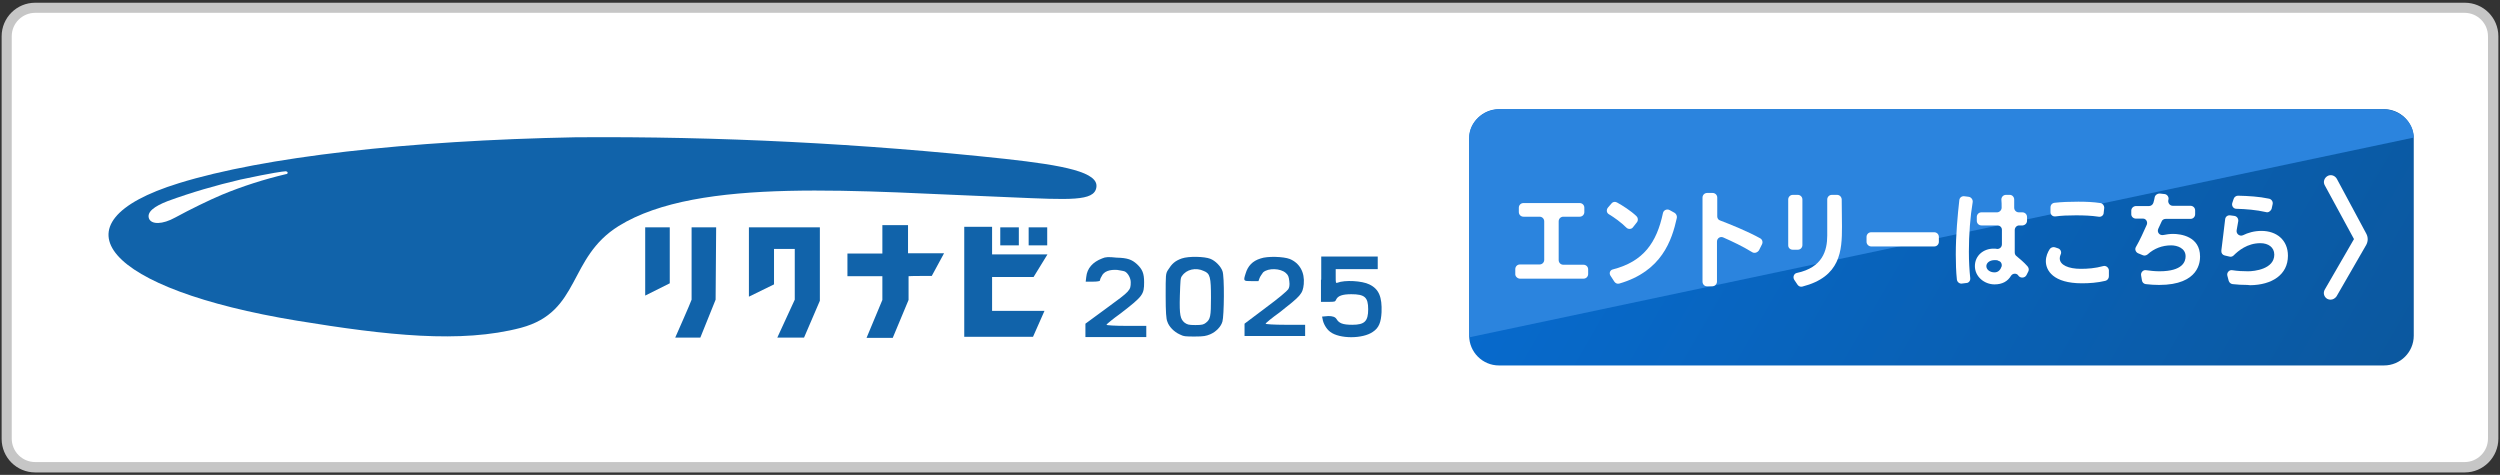 <?xml version="1.0" encoding="utf-8"?>
<!-- Generator: Adobe Illustrator 27.2.0, SVG Export Plug-In . SVG Version: 6.00 Build 0)  -->
<svg version="1.1" id="_レイヤー_2" xmlns="http://www.w3.org/2000/svg" xmlns:xlink="http://www.w3.org/1999/xlink" x="0px"
	 y="0px" viewBox="0 0 916 174" style="enable-background:new 0 0 916 174;" xml:space="preserve">
<rect x="0" y="0" width="916" height="174" fill="#333333" stroke="none"/>
<style type="text/css">
	.st0{fill:#C6C6C6;}
	.st1{fill:#FFFFFF;}
	.st2{fill:#1163AA;}
	.st3{fill:url(#SVGID_1_);}
	.st4{fill:#2B84DE;}
</style>
<g>
	<path class="st0" d="M903.1,173.1H12.9c-6.8,0-12.3-5.5-12.3-12.3V13.3C0.6,6.5,6.1,1,12.9,1h890.2c6.8,0,12.3,5.5,12.3,12.3v147.4
		C915.4,167.5,909.9,173.1,903.1,173.1L903.1,173.1z M12.9,8.4c-2.7,0-4.8,2.2-4.8,4.8v147.4c0,2.7,2.2,4.8,4.8,4.8h890.2
		c2.7,0,4.8-2.2,4.8-4.8V13.3c0-2.7-2.2-4.8-4.8-4.8H12.9V8.4z"/>
	<path class="st1" d="M12.9,4.7H903c4.7,0,8.6,3.8,8.6,8.6v147.4c0,4.7-3.8,8.6-8.6,8.6H12.9c-4.7,0-8.6-3.8-8.6-8.6V13.3
		C4.3,8.5,8.2,4.7,12.9,4.7z"/>
</g>
<g>
	<g>
		<path class="st2" d="M403.8,94.7c-3.4,1.3-5.5,3.6-5.8,6.8l-0.2,1.7h2.6c1.7,0,2.6-0.2,2.6-0.4s0.2-0.9,0.6-1.5
			c0.8-1.9,3-2.6,5.8-2.4c1.1,0.2,2.5,0.4,2.8,0.6c1.1,0.6,2.1,2.4,2.1,3.9c0,3-0.2,3.2-8.7,9.4l-7.9,5.8v4.9H420v-4.1h-7.3
			c-4.1,0-7.3-0.2-7.3-0.4s2.3-2.1,5.1-4.1c8.3-6.4,8.7-7,8.7-11.5c0-3.2-0.6-4.7-2.6-6.6c-1.9-1.7-3.4-2.3-7.5-2.4
			C406.2,94.1,405.1,94.1,403.8,94.7L403.8,94.7z"/>
		<path class="st2" d="M433,94.7c-2.5,0.9-3.6,1.9-5.1,4.3c-0.8,1.3-0.8,1.7-0.8,9.4c0,6,0.2,8.5,0.6,9.4c0.6,1.9,2.5,3.8,4.5,4.7
			c1.5,0.8,2.3,0.8,5.6,0.8s4.1-0.2,5.6-0.8c2.1-0.9,4-2.8,4.5-4.7c0.6-1.9,0.8-16.6,0-18.5c-0.6-1.7-2.6-3.8-4.5-4.5
			C441.4,94,435.6,93.8,433,94.7L433,94.7z M441.1,99.3c2.3,0.9,2.6,2.3,2.6,9.8c0,6.8-0.2,7.9-1.9,9.2c-0.8,0.6-1.3,0.8-3.8,0.8
			c-2.6,0-3-0.2-4-0.9c-1.5-1.3-1.9-2.6-1.7-9.8c0.2-5.8,0.2-6.6,0.8-7.3C434.7,98.7,438.2,97.9,441.1,99.3L441.1,99.3z"/>
		<path class="st2" d="M461.9,94.7c-3,0.9-4.7,2.8-5.5,5.5c-0.9,2.8-0.8,2.8,2.1,2.8h2.6l0.4-1.1c0.2-0.6,0.9-1.5,1.3-2.1
			c1.9-1.7,6.4-1.5,8.3,0.2c0.9,0.8,1.1,1.3,1.3,3c0.2,1.5,0,2.4-0.4,3s-3.4,3.2-8.3,6.8l-7.7,5.8v4.5h22.2V119H471
			c-4.1,0-7.3-0.2-7.3-0.4s2.3-2.1,5.1-4.1c7.9-6.2,8.5-6.8,8.9-10.4c0.4-4.3-1.5-7.7-5.1-9.2C470.3,94,464.4,93.8,461.9,94.7
			L461.9,94.7z"/>
		<path class="st2" d="M484,102.5v8.1h2.6c2.5,0,2.6,0,3-0.9c0.6-1.3,2.3-1.9,5.5-1.9c4.9,0,6.2,1.1,6.2,5.5s-1.3,5.7-5.8,5.7
			c-3.6,0-4.9-0.6-5.8-2.1c-0.5-0.8-1.5-1.1-3-1.1l-2.3,0.2l0.2,0.9c0.2,1.5,1.3,3.6,2.8,4.7c3.4,2.6,11.9,2.6,15.6,0
			c2.3-1.5,3-3.6,3.2-7.2c0.2-5.5-0.9-8.5-4.5-10.2c-2.6-1.3-8.9-1.7-11.7-0.6c-0.6,0.2-0.6,0-0.6-2.4v-2.6h15.4V94h-20.7v8.5H484
			L484,102.5z"/>
	</g>
	<g>
		<path class="st2" d="M65.6,67.1c31.1-9.6,83.8-15.6,145.2-16.8c52.5-0.4,105.3,2.3,157.4,7.9c21.8,2.4,34.5,4.9,33.5,10.5
			c-0.8,5.1-9.8,4.5-31.1,3.6c-55.7-2.1-114.5-7.7-143.9,10.5c-18.8,11.7-13.8,31.4-35.8,37.3c-22,5.8-49.1,2.8-82.1-2.6
			C39,106,17.6,81.9,65.6,67.1L65.6,67.1z"/>
		<path class="st1" d="M81.2,71.4c-4.5,1.9-11.5,5.3-17,8.3c-4.7,2.6-8.7,2.6-9.6,0.4c-0.9-2.4,1.9-4.5,6.8-6.4
			c8.7-3.2,17.7-5.8,26.7-7.9c12.1-2.6,15.8-3,16.2-3c0.9-0.2,1.1,0.4,1.1,0.4c0,0.4-0.2,0.6-0.6,0.6C96.8,65.7,88.9,68.2,81.2,71.4
			L81.2,71.4z"/>
	</g>
	<g>
		<rect x="376.9" y="83.3" class="st2" width="6.8" height="6.6"/>
		<path class="st2" d="M341.4,101.1l4.5-8.3h-13.2V82.5h-9.4v10.4h-12.8v8.3h12.8v8.7c-0.2,0.4-5.8,13.9-5.8,13.9h9.6l5.8-13.9v-8.7
			C333,101.1,341.4,101.1,341.4,101.1z"/>
		<path class="st2" d="M262.4,83.3h-9v26.5c-0.2,0.8-6,13.9-6,13.9h9.2l5.6-13.9L262.4,83.3z"/>
		<polygon class="st2" points="300.4,83.3 274.4,83.3 274.4,108.7 283.6,104.2 283.6,91.2 291.2,91.2 291.2,109.8 284.8,123.7 
			294.6,123.7 300.4,110.2 		"/>
		<rect x="366.5" y="83.3" class="st2" width="6.8" height="6.6"/>
		<polygon class="st2" points="378.7,101.5 383.8,93.2 363.5,93.2 363.5,83.1 353.3,83.1 353.3,123.4 378.5,123.4 382.7,113.9 
			363.5,113.9 363.5,101.5 		"/>
		<polygon class="st2" points="236.4,83.3 236.4,108.3 245.4,103.8 245.4,83.3 		"/>
	</g>
</g>
<g>
	<g>
		
			<linearGradient id="SVGID_1_" gradientUnits="userSpaceOnUse" x1="564.692" y1="456.399" x2="858.008" y2="625.741" gradientTransform="matrix(1 0 0 1 0 -454.12)">
			<stop  offset="0" style="stop-color:#066CD2"/>
			<stop  offset="1" style="stop-color:#0B589F"/>
		</linearGradient>
		<path class="st3" d="M549.2,40h324.3c6,0,10.9,4.9,10.9,10.9V123c0,6-4.9,10.9-10.9,10.9H549.2c-6,0-10.9-4.9-10.9-10.9V50.9
			C538.3,44.9,543.2,40,549.2,40z"/>
		<path class="st4" d="M538.3,123.6V50.4c0-5.7,5.2-10.4,11.6-10.4h322.9c6.4,0,11.6,4.7,11.6,10.4"/>
	</g>
	<g>
		<path class="st1" d="M555.2,100.3v-1.7c0-0.9,0.7-1.7,1.7-1.7h7.2c0.9,0,1.7-0.7,1.7-1.7V81.1c0-0.9-0.7-1.7-1.7-1.7h-5.9
			c-0.9,0-1.7-0.7-1.7-1.7v-1.6c0-0.9,0.7-1.7,1.7-1.7h20.6c0.9,0,1.7,0.7,1.7,1.7v1.6c0,0.9-0.7,1.7-1.7,1.7h-6
			c-0.9,0-1.7,0.7-1.7,1.7v14.2c0,0.9,0.7,1.7,1.7,1.7h7.4c0.9,0,1.7,0.7,1.7,1.7v1.7c0,0.9-0.7,1.7-1.7,1.7h-23.4
			C555.9,102,555.1,101.2,555.2,100.3L555.2,100.3z"/>
		<path class="st1" d="M595.9,83.4c-1.9-1.9-4.4-3.7-6.4-4.9c-0.9-0.5-1-1.7-0.3-2.5l1.3-1.5c0.5-0.6,1.3-0.7,2-0.3c2,1.1,5,3,7.1,5
			c0.6,0.6,0.7,1.5,0.2,2.2l-1.5,1.9C597.8,84,596.6,84.1,595.9,83.4L595.9,83.4z M591,98.7c11.2-2.9,16-9.8,18.3-20.6
			c0.2-1.1,1.5-1.7,2.5-1.1l1.8,1c0.6,0.4,0.9,1.1,0.8,1.8c-1.8,8.2-5.5,19.6-21.1,24.1c-0.7,0.2-1.4-0.1-1.8-0.7l-1.3-2
			C589.4,100.2,589.9,98.9,591,98.7L591,98.7z"/>
		<path class="st1" d="M642,92.4c-3.4-2.1-7.2-3.9-10.6-5.4c-1.1-0.5-2.3,0.3-2.3,1.5v14.7c0,0.9-0.8,1.7-1.7,1.7h-2
			c-0.9,0-1.6-0.8-1.6-1.7V72.4c0-0.9,0.7-1.7,1.7-1.7h2c0.9,0,1.7,0.7,1.7,1.7v6.9c0,0.7,0.4,1.3,1.1,1.5c3.7,1.4,10.1,4,14.6,6.5
			c0.8,0.4,1.1,1.4,0.7,2.2l-1.1,2.2C643.9,92.6,642.8,92.9,642,92.4L642,92.4z"/>
		<path class="st1" d="M655.2,89.9V73.1c0-0.9,0.7-1.7,1.7-1.7h1.8c0.9,0,1.7,0.7,1.7,1.7v16.7c0,0.9-0.7,1.7-1.7,1.7h-1.8
			C655.9,91.5,655.2,90.8,655.2,89.9z M657.4,102.5c-0.6-1-0.1-2.3,1-2.5c9.4-2,11.1-8.2,11.1-13.7V73.1c0-0.9,0.7-1.7,1.7-1.7h1.9
			c0.9,0,1.6,0.7,1.7,1.6c0,2.4,0.1,6.9,0.1,10.1c0,8.8-0.5,18.3-14.5,21.9c-0.7,0.2-1.4-0.1-1.8-0.7L657.4,102.5L657.4,102.5z"/>
		<path class="st1" d="M683.9,88.6v-1.8c0-0.9,0.7-1.7,1.7-1.7h23.1c0.9,0,1.7,0.7,1.7,1.7v1.8c0,0.9-0.7,1.7-1.7,1.7h-23.1
			C684.7,90.3,683.9,89.5,683.9,88.6z"/>
		<path class="st1" d="M718.8,103.9c-0.9,0.1-1.7-0.6-1.8-1.5c-0.3-2.8-0.4-6-0.4-9.2c0-7.1,0.7-14.6,1.3-19.9
			c0.1-0.9,0.9-1.5,1.8-1.4l1.6,0.2c0.9,0.1,1.6,1,1.5,1.9c-0.9,5.3-1.4,12-1.4,18.2c0,3.6,0.2,7,0.5,9.7c0.1,0.9-0.5,1.8-1.5,1.8
			L718.8,103.9L718.8,103.9z M739.6,101.1c0,0-0.1-0.1-0.1-0.2c-0.7-0.9-2.1-0.8-2.7,0.2c-1.2,2-3.2,3.1-6,3.1
			c-3.7,0-7.2-2.8-7.2-6.7s3.2-6.4,6.8-6.4c0.5,0,0.9,0,1.3,0.1c1,0.1,1.8-0.7,1.8-1.7v-5.3c0-0.9-0.7-1.6-1.7-1.6H726
			c-0.9,0-1.7-0.7-1.7-1.7v-1.4c0-0.9,0.7-1.7,1.7-1.7h5.7c0.9,0,1.7-0.8,1.7-1.7c0-1.1,0-2.1-0.1-3c0-0.9,0.7-1.7,1.7-1.7h1.4
			c0.9,0,1.6,0.8,1.6,1.7v3c0,0.9,0.7,1.7,1.7,1.7h1.3c0.9,0,1.7,0.7,1.7,1.7v1.4c0,0.9-0.7,1.6-1.6,1.7h-1.3
			c-0.9,0-1.6,0.8-1.6,1.7c0,3,0,5.9,0,8.2c0,0.5,0.2,1,0.6,1.3c1.3,1.1,2.7,2.2,4.1,3.8c0.4,0.5,0.6,1.2,0.3,1.8l-0.7,1.4
			C741.9,101.9,740.4,102,739.6,101.1L739.6,101.1z M730.9,95.3c-2,0-3.1,1.1-3.1,2.2c0,1.3,1.3,2.3,3,2.3c1.4,0,2.2-1,2.6-2.2
			c0.2-0.8-0.2-1.8-1.1-2C731.9,95.3,731.4,95.3,730.9,95.3L730.9,95.3z"/>
		<path class="st1" d="M772.7,101.2c0,0.8-0.5,1.5-1.3,1.7c-2.9,0.7-5.9,0.9-8.6,0.9c-10.5,0-13.2-4.7-13.2-8.1
			c0-1.8,0.7-3.3,1.4-4.4c0.4-0.6,1.2-0.9,1.9-0.7l1.2,0.4c0.9,0.3,1.4,1.4,0.9,2.3c-0.2,0.5-0.3,0.9-0.3,1.3v0.1
			c0,2.4,3.2,3.8,7.7,3.8c2.5,0,5.3-0.2,8.2-1c1-0.3,2,0.5,2.1,1.5L772.7,101.2L772.7,101.2z M770.8,77.9c0,1-0.9,1.7-1.9,1.5
			c-2.6-0.4-5.4-0.5-8.3-0.5s-5.3,0.1-7.5,0.4c-1,0.1-1.8-0.6-1.8-1.6V76c0-0.9,0.6-1.6,1.5-1.7c2.6-0.3,5.7-0.4,8.7-0.4
			c2.7,0,5.4,0.1,8.1,0.5c0.8,0.1,1.4,0.9,1.4,1.7L770.8,77.9L770.8,77.9z"/>
		<path class="st1" d="M784.5,100.9c-0.2-1.1,0.8-2.1,1.8-1.9c1.5,0.2,3.2,0.4,4.9,0.4c8.6,0,9.6-3.6,9.6-5.5c0-3-3.1-4-5.3-4
			c-3.2,0-6.2,1.1-8.6,3.3c-0.5,0.4-1.2,0.6-1.8,0.3l-1.7-0.7c-0.9-0.4-1.3-1.5-0.8-2.3c1.5-2.6,2.8-5.5,4-8.2
			c0.4-1.1-0.4-2.3-1.5-2.2h-2.5c-0.9,0-1.7-0.7-1.7-1.6v-1.3c0-0.9,0.7-1.6,1.6-1.7h4.9c0.7,0,1.4-0.5,1.6-1.2s0.4-1.4,0.5-2.1
			c0.2-0.8,1-1.3,1.8-1.3l1.8,0.2c1,0.1,1.7,1.2,1.4,2.1l0,0c-0.3,1.1,0.5,2.2,1.6,2.2h6.5c0.9,0,1.7,0.7,1.7,1.7v1.4
			c0,0.9-0.7,1.7-1.7,1.7h-9.1c-0.7,0-1.3,0.4-1.5,1c-0.4,0.9-0.8,1.8-1.2,2.6c-0.6,1.3,0.5,2.6,1.9,2.3c1-0.2,2.2-0.4,3.5-0.4
			c2.8,0,9.9,0.9,9.9,8.3c0,1.7-0.2,10.4-15,10.4c-1.6,0-3.2-0.1-4.9-0.3c-0.7-0.1-1.3-0.6-1.4-1.4L784.5,100.9L784.5,100.9z"/>
		<path class="st1" d="M823.4,104.4c-1.8,0-3.6-0.1-5.4-0.3c-0.7-0.1-1.2-0.6-1.4-1.2l-0.5-1.9c-0.3-1.1,0.7-2.2,1.8-2
			c1.9,0.3,3.8,0.4,5.8,0.4c2.3,0,9.6-0.8,9.6-6.1c0-2.7-2.2-4.2-5.1-4.2c-4.8,0-8.1,2.8-9.8,4.5c-0.4,0.4-1,0.6-1.6,0.4l-1.7-0.4
			c-0.8-0.2-1.3-0.9-1.2-1.8c0.4-3.6,1-7.7,1.4-11.5c0.1-0.9,0.9-1.5,1.8-1.4l1.5,0.2c1,0.1,1.6,1,1.5,1.9c-0.2,1.2-0.4,2.3-0.6,3.4
			c-0.2,1.3,1.1,2.3,2.3,1.8c1.8-0.9,4.1-1.6,6.8-1.6c5.5,0,9.7,3.3,9.7,9.1c0,7-5.9,10.7-13.8,10.8L823.4,104.4L823.4,104.4z
			 M830.2,77.7c-3.5-0.8-7.2-1.1-10.8-1.2c-1.1,0-1.8-1.1-1.5-2.1l0.5-1.5c0.2-0.7,0.9-1.2,1.6-1.2c3.8,0.1,7.7,0.3,11.4,1.1
			c0.9,0.2,1.5,1.1,1.3,2l-0.4,1.8C831.9,77.4,831.1,78,830.2,77.7L830.2,77.7z"/>
		<path class="st1" d="M853.9,109.8c-0.4,0-0.8-0.1-1.2-0.3c-1.2-0.7-1.6-2.2-0.9-3.4l10.7-18.5l-10.7-19.7c-0.7-1.2-0.2-2.7,1-3.4
			c1.2-0.7,2.7-0.2,3.4,1L867,85.6c0.7,1.3,0.7,2.8,0,4.1l-10.9,18.9C855.6,109.3,854.8,109.8,853.9,109.8L853.9,109.8z M862.6,88
			L862.6,88L862.6,88z"/>
	</g>
</g>
</svg>
